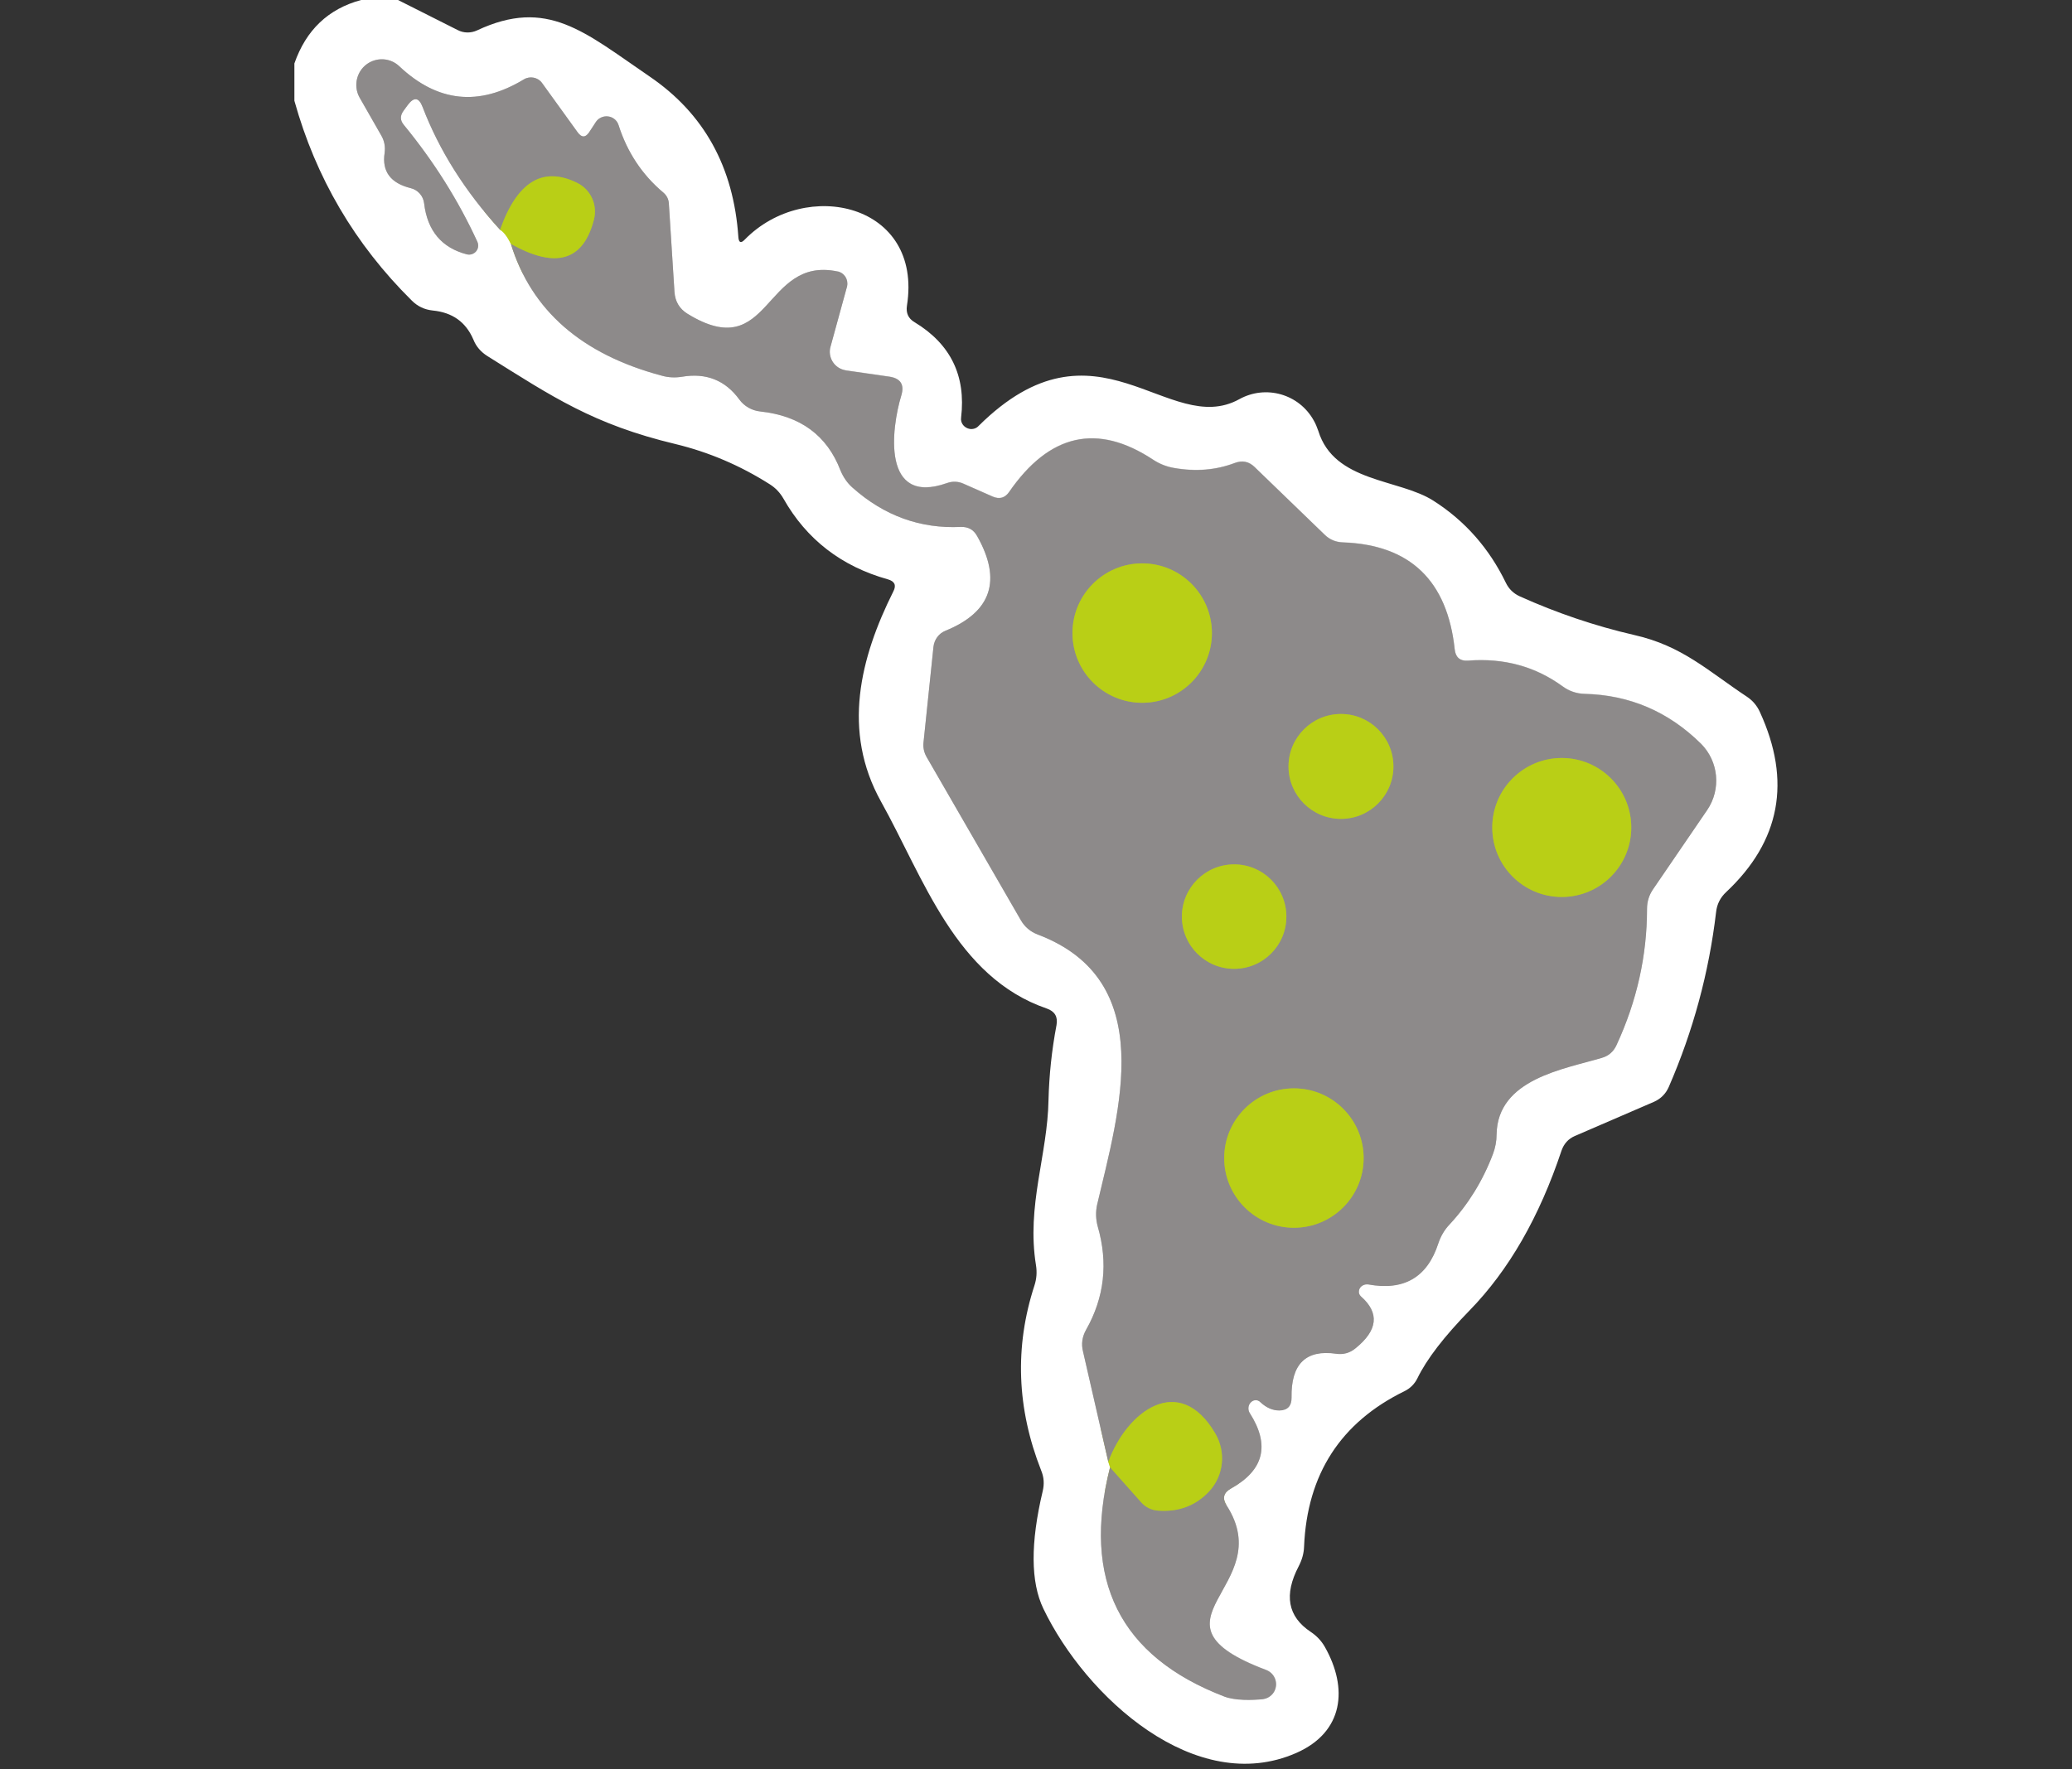 <?xml version="1.0" encoding="UTF-8"?>
<svg id="Layer_2" data-name="Layer 2" xmlns="http://www.w3.org/2000/svg" viewBox="0 0 96 82">
  <rect x="0" y="0" width="96" height="82" fill="#333333" stroke="none"/>
  <defs>
    <style>
      .cls-1 {
        stroke: #a3ad50;
      }

      .cls-1, .cls-2, .cls-3 {
        stroke-width: 2px;
      }

      .cls-1, .cls-2, .cls-3, .cls-4 {
        fill: none;
      }

      .cls-2 {
        stroke: #dce78b;
      }

      .cls-3 {
        stroke: #c6c5c5;
      }

      .cls-5 {
        fill: #8d8a8a;
      }

      .cls-5, .cls-4, .cls-6, .cls-7 {
        stroke-width: 0px;
      }

      .cls-6 {
        fill: #fff;
      }

      .cls-7 {
        fill: #b9cf16;
      }
    </style>
  </defs>
  <g id="Layer_1-2" data-name="Layer 1">
    <rect class="cls-4" width="96" height="82"/>
    <g>
      <g>
        <path class="cls-2" d="m23.17,10.65c.16.09.33.31.5.65" vector-effect="non-scaling-stroke"/>
        <path class="cls-3" d="m23.67,11.3c.95,3.09,3.28,5.12,6.99,6.11.31.09.63.1.94.05,1.11-.19,2,.16,2.65,1.05.23.32.59.52.98.56,1.85.2,3.09,1.11,3.71,2.73.13.31.31.58.56.8,1.47,1.31,3.15,1.91,5.02,1.82.34-.01.59.13.75.42,1.16,2.05.67,3.52-1.46,4.39-.31.12-.52.41-.56.74l-.46,4.42c-.03.25.02.48.14.69l4.37,7.57c.18.31.44.53.78.66,5.62,2.13,3.78,8.15,2.75,12.53-.07.33-.06.67.03,1,.49,1.69.31,3.29-.54,4.79-.18.32-.23.66-.14,1.01l1.17,5.11" vector-effect="non-scaling-stroke"/>
        <path class="cls-2" d="m51.35,67.75c.03.09.05.17.08.25" vector-effect="non-scaling-stroke"/>
        <path class="cls-3" d="m51.43,68c-1.32,5.22.45,8.76,5.3,10.62.5.19,1.29.17,1.77.12.38-.04.66-.39.62-.77-.03-.26-.2-.48-.45-.58-6.04-2.27.6-3.84-1.84-7.63-.21-.33-.14-.59.2-.78,1.53-.85,1.82-2.01.88-3.49-.11-.17-.08-.41.07-.53.13-.11.3-.1.42.02.28.26.57.39.88.38.38-.01.57-.21.56-.59-.03-1.56.66-2.24,2.06-2.04.33.05.63-.03.89-.24,1.05-.84,1.14-1.65.26-2.42-.13-.12-.12-.33.02-.46.09-.08.21-.11.33-.09,1.65.3,2.73-.33,3.24-1.9.11-.33.28-.63.53-.89.86-.93,1.53-2.01,2-3.25.11-.29.17-.6.17-.91.04-2.58,3.14-3.03,4.87-3.55.32-.09.55-.29.69-.6.94-2.03,1.41-4.14,1.41-6.31,0-.34.1-.65.29-.92l2.5-3.66c.65-.96.53-2.25-.29-3.07-1.51-1.49-3.31-2.26-5.4-2.31-.37-.01-.71-.13-1-.34-1.27-.93-2.74-1.33-4.39-1.2-.37.03-.58-.15-.62-.52-.34-3.19-2.07-4.85-5.18-4.96-.33-.01-.62-.13-.85-.36l-3.25-3.14c-.26-.25-.56-.31-.91-.18-.87.33-1.81.41-2.82.23-.35-.06-.67-.19-.96-.38-2.59-1.71-4.81-1.21-6.68,1.5-.19.27-.44.34-.75.21l-1.36-.6c-.24-.11-.51-.12-.76-.03-3.05,1.08-2.58-2.55-2.12-4.06.15-.5-.03-.79-.55-.87l-2.01-.29c-.48-.06-.81-.5-.75-.98,0-.04.01-.08.03-.12l.76-2.77c.08-.31-.09-.63-.4-.71-.01,0-.03,0-.04,0-3.46-.72-3.07,4.35-6.95,1.96-.37-.23-.57-.57-.6-1.01l-.26-4.09c-.01-.21-.1-.38-.25-.51-.99-.83-1.68-1.88-2.08-3.13-.1-.31-.43-.48-.74-.38-.13.04-.23.12-.31.23l-.32.49c-.17.25-.34.25-.52,0l-1.66-2.3c-.19-.26-.56-.33-.84-.16-2.08,1.26-4,1.06-5.77-.61-.47-.45-1.22-.43-1.67.05-.35.38-.42.95-.17,1.4l1,1.75c.15.25.2.53.16.82-.13.86.28,1.4,1.21,1.63.33.08.58.36.62.7.15,1.28.82,2.07,1.99,2.37.23.05.45-.09.51-.31.02-.09.01-.18-.03-.27-.89-1.94-2.03-3.74-3.4-5.41-.19-.22-.19-.44-.02-.67l.19-.26c.29-.39.52-.36.69.09.77,2.01,1.96,3.9,3.59,5.69" vector-effect="non-scaling-stroke"/>
        <path class="cls-1" d="m51.43,68l1.44,1.62c.2.23.48.37.79.39.95.07,1.74-.23,2.36-.89.68-.73.79-1.82.29-2.68-1.67-2.86-4.1-1.04-4.96,1.31" vector-effect="non-scaling-stroke"/>
        <path class="cls-1" d="m23.67,11.3c2.07,1.17,3.36.8,3.85-1.13.17-.68-.15-1.38-.77-1.69-1.59-.79-2.79-.07-3.58,2.17" vector-effect="non-scaling-stroke"/>
        <path class="cls-1" d="m56.15,29.34c0-1.78-1.45-3.23-3.23-3.23s-3.23,1.45-3.23,3.23,1.45,3.23,3.23,3.23,3.23-1.45,3.23-3.23" vector-effect="non-scaling-stroke"/>
        <path class="cls-1" d="m64.56,35.52c0-1.34-1.09-2.43-2.43-2.43-1.34,0-2.43,1.09-2.43,2.43h0c0,1.34,1.09,2.43,2.43,2.43h0c1.34,0,2.43-1.09,2.43-2.43" vector-effect="non-scaling-stroke"/>
        <path class="cls-1" d="m75.58,38.35c0-1.78-1.44-3.22-3.22-3.22s-3.22,1.44-3.22,3.22,1.44,3.22,3.22,3.22h0c1.78,0,3.22-1.44,3.22-3.22" vector-effect="non-scaling-stroke"/>
        <path class="cls-1" d="m59.6,42.48c0-1.34-1.08-2.42-2.42-2.42s-2.42,1.08-2.42,2.42,1.08,2.42,2.42,2.42h0c1.34,0,2.42-1.08,2.42-2.42" vector-effect="non-scaling-stroke"/>
        <path class="cls-1" d="m63.18,53.67c0-1.78-1.45-3.23-3.23-3.23s-3.23,1.45-3.23,3.23,1.45,3.23,3.23,3.23h0c1.78,0,3.23-1.45,3.23-3.23h0" vector-effect="non-scaling-stroke"/>
      </g>
      <path class="cls-6" d="m16.73,0h1.71l2.76,1.39c.28.15.62.15.9.02,3.26-1.53,4.97.07,7.99,2.13,2.53,1.72,3.9,4.2,4.12,7.45.02.26.12.3.3.11,2.82-2.88,8.26-1.67,7.51,3.07-.05.33.06.59.35.76,1.67,1.01,2.39,2.48,2.16,4.42-.04.26.15.49.41.53.15.02.3-.03.4-.14,5.47-5.43,8.79.58,12.08-1.24,1.23-.68,2.77-.24,3.45.99.09.15.15.32.21.48.74,2.4,3.74,2.21,5.34,3.24,1.47.94,2.58,2.21,3.35,3.8.14.29.36.5.65.63,1.71.77,3.48,1.37,5.3,1.79,2.22.5,3.41,1.66,5.22,2.86.27.18.47.42.6.71,1.47,3.2.95,5.98-1.56,8.34-.27.25-.43.56-.47.93-.33,2.8-1.06,5.5-2.19,8.1-.14.32-.37.55-.68.69l-3.68,1.59c-.3.13-.5.36-.61.67-1.03,3.09-2.45,5.55-4.25,7.4-1.19,1.22-2,2.27-2.43,3.16-.13.26-.33.46-.59.59-2.97,1.45-4.52,3.86-4.66,7.21-.01.32-.1.62-.25.91-.69,1.32-.51,2.33.56,3.04.27.18.49.41.65.69,1.09,1.92.88,3.95-1.32,4.92-4.67,2.05-9.75-2.59-11.72-6.69-.59-1.23-.6-3.04-.03-5.44.08-.33.06-.65-.07-.96-1.13-2.87-1.24-5.73-.31-8.58.1-.31.12-.62.07-.93-.45-2.77.54-5.11.58-7.68.03-1.14.15-2.29.37-3.45.07-.39-.08-.64-.45-.77-4.23-1.45-5.71-6.06-7.68-9.59-1.82-3.27-.97-6.66.57-9.74.15-.29.06-.47-.25-.56-2.15-.6-3.77-1.85-4.84-3.74-.16-.28-.37-.5-.64-.67-1.37-.87-2.83-1.49-4.36-1.86-3.81-.91-5.7-2.19-8.72-4.08-.3-.19-.52-.44-.65-.77-.35-.81-.97-1.25-1.88-1.34-.38-.04-.7-.19-.97-.46-2.64-2.61-4.45-5.7-5.44-9.26v-1.73c.54-1.55,1.57-2.53,3.09-2.94Zm6.44,10.65c.16.09.33.31.5.65.95,3.09,3.28,5.12,6.99,6.11.31.09.63.1.94.05,1.11-.19,2,.16,2.65,1.05.23.32.59.52.98.56,1.85.2,3.09,1.11,3.71,2.73.13.31.31.58.56.8,1.47,1.31,3.15,1.91,5.02,1.82.34-.01.59.13.75.42,1.16,2.05.67,3.52-1.46,4.39-.31.12-.52.41-.56.74l-.46,4.42c-.03.25.02.48.14.69l4.37,7.57c.18.31.44.53.78.66,5.62,2.13,3.78,8.15,2.75,12.53-.07.33-.06.67.03,1,.49,1.69.31,3.29-.54,4.79-.18.32-.23.66-.14,1.01l1.17,5.11c.03.09.05.17.08.25-1.32,5.22.45,8.76,5.3,10.62.5.19,1.29.17,1.77.12.38-.04.66-.39.62-.77-.03-.26-.2-.48-.45-.58-6.04-2.27.6-3.84-1.84-7.63-.21-.33-.14-.59.2-.78,1.53-.85,1.82-2.01.88-3.49-.11-.17-.08-.41.07-.53.13-.11.3-.1.42.02.28.26.57.39.88.38.38-.01.57-.21.56-.59-.03-1.56.66-2.24,2.06-2.04.33.05.63-.03.89-.24,1.05-.84,1.14-1.65.26-2.42-.13-.12-.12-.33.02-.46.09-.08.21-.11.33-.09,1.65.3,2.73-.33,3.24-1.9.11-.33.28-.63.53-.89.86-.93,1.53-2.01,2-3.25.11-.29.17-.6.17-.91.04-2.58,3.14-3.03,4.87-3.55.32-.09.55-.29.69-.6.94-2.03,1.41-4.14,1.41-6.31,0-.34.1-.65.29-.92l2.5-3.66c.65-.96.53-2.25-.29-3.07-1.51-1.49-3.31-2.26-5.4-2.31-.37-.01-.71-.13-1-.34-1.27-.93-2.74-1.33-4.39-1.2-.37.03-.58-.15-.62-.52-.34-3.19-2.07-4.85-5.18-4.96-.33-.01-.62-.13-.85-.36l-3.25-3.14c-.26-.25-.56-.31-.91-.18-.87.33-1.81.41-2.82.23-.35-.06-.67-.19-.96-.38-2.59-1.71-4.81-1.21-6.68,1.5-.19.27-.44.34-.75.21l-1.36-.6c-.24-.11-.51-.12-.76-.03-3.05,1.08-2.58-2.55-2.12-4.06.15-.5-.03-.79-.55-.87l-2.01-.29c-.48-.06-.81-.5-.75-.98,0-.04.01-.08.03-.12l.76-2.77c.08-.31-.09-.63-.4-.71-.01,0-.03,0-.04,0-3.46-.72-3.07,4.35-6.95,1.96-.37-.23-.57-.57-.6-1.01l-.26-4.09c-.01-.21-.1-.38-.25-.51-.99-.83-1.68-1.88-2.08-3.13-.1-.31-.43-.48-.74-.38-.13.04-.23.12-.31.23l-.32.49c-.17.25-.34.25-.52,0l-1.66-2.3c-.19-.26-.56-.33-.84-.16-2.08,1.26-4,1.06-5.77-.61-.47-.45-1.22-.43-1.67.05-.35.38-.42.95-.17,1.4l1,1.75c.15.25.2.53.16.82-.13.86.28,1.4,1.21,1.63.33.08.58.36.62.7.15,1.28.82,2.07,1.99,2.37.23.05.45-.09.51-.31.02-.09.01-.18-.03-.27-.89-1.94-2.03-3.74-3.4-5.41-.19-.22-.19-.44-.02-.67l.19-.26c.29-.39.52-.36.69.09.77,2.01,1.96,3.9,3.59,5.69Z"/>
      <path class="cls-5" d="m51.43,68l1.44,1.62c.2.23.48.37.79.39.95.07,1.74-.23,2.36-.89.68-.73.79-1.82.29-2.68-1.67-2.86-4.1-1.04-4.96,1.31l-1.17-5.11c-.09-.35-.04-.69.14-1.01.85-1.5,1.03-3.1.54-4.79-.09-.33-.1-.67-.03-1,1.03-4.38,2.87-10.4-2.75-12.53-.34-.13-.6-.35-.78-.66l-4.37-7.57c-.12-.21-.17-.44-.14-.69l.46-4.42c.04-.33.25-.62.56-.74,2.13-.87,2.62-2.34,1.46-4.39-.16-.29-.41-.43-.75-.42-1.87.09-3.55-.51-5.02-1.82-.25-.22-.43-.49-.56-.8-.62-1.62-1.86-2.53-3.71-2.73-.39-.04-.75-.24-.98-.56-.65-.89-1.54-1.24-2.65-1.05-.31.05-.63.04-.94-.05-3.71-.99-6.04-3.02-6.99-6.11,2.07,1.17,3.36.8,3.85-1.13.17-.68-.15-1.38-.77-1.69-1.59-.79-2.79-.07-3.58,2.17-1.63-1.79-2.82-3.68-3.59-5.69-.17-.45-.4-.48-.69-.09l-.19.26c-.17.23-.17.45.02.67,1.37,1.67,2.51,3.47,3.4,5.41.09.21,0,.46-.21.55-.08.04-.18.05-.27.03-1.17-.3-1.84-1.09-1.99-2.37-.04-.34-.29-.62-.62-.7-.93-.23-1.34-.77-1.21-1.63.04-.29-.01-.57-.16-.82l-1-1.75c-.32-.57-.12-1.3.45-1.62.45-.25,1.01-.19,1.39.17,1.77,1.67,3.69,1.87,5.77.61.28-.17.65-.1.84.16l1.66,2.3c.18.24.35.24.52,0l.32-.49c.18-.27.55-.34.82-.16.11.07.19.18.23.31.4,1.25,1.09,2.3,2.08,3.13.15.13.24.3.25.51l.26,4.09c.03.44.23.78.6,1.01,3.88,2.39,3.49-2.68,6.95-1.96.31.06.51.36.45.68,0,.01,0,.03-.01.04l-.76,2.77c-.13.46.14.94.6,1.07.04.01.08.02.12.03l2.01.29c.52.08.7.37.55.87-.46,1.51-.93,5.14,2.12,4.06.25-.09.52-.08.76.03l1.36.6c.31.13.56.06.75-.21,1.87-2.71,4.09-3.21,6.68-1.5.29.19.61.32.96.38,1.01.18,1.95.1,2.82-.23.35-.13.65-.07.91.18l3.25,3.14c.23.23.52.35.85.36,3.11.11,4.84,1.77,5.18,4.96.04.37.25.55.62.52,1.65-.13,3.12.27,4.39,1.2.29.21.63.33,1,.34,2.09.05,3.89.82,5.4,2.31.82.82.94,2.11.29,3.07l-2.5,3.66c-.19.27-.29.58-.29.92,0,2.17-.47,4.28-1.41,6.31-.14.31-.37.51-.69.6-1.73.52-4.83.97-4.87,3.55,0,.31-.06.62-.17.91-.47,1.24-1.14,2.32-2,3.25-.25.26-.42.56-.53.89-.51,1.57-1.59,2.2-3.24,1.9-.19-.03-.39.08-.43.26-.03.11,0,.21.08.29.88.77.79,1.58-.26,2.42-.26.21-.56.29-.89.24-1.4-.2-2.09.48-2.06,2.04,0,.38-.18.58-.56.59-.31,0-.6-.12-.88-.38-.13-.14-.34-.13-.47.03-.11.13-.12.34-.02.48.94,1.48.65,2.64-.88,3.49-.34.19-.41.45-.2.78,2.44,3.79-4.2,5.36,1.84,7.63.36.14.54.54.41.9-.09.25-.32.42-.58.45-.48.05-1.27.07-1.77-.12-4.85-1.86-6.62-5.4-5.3-10.62Zm4.72-38.66c0-1.78-1.45-3.23-3.23-3.23s-3.23,1.45-3.23,3.23,1.45,3.23,3.23,3.23,3.23-1.45,3.23-3.23Zm8.41,6.18c0-1.34-1.09-2.43-2.43-2.43-1.34,0-2.43,1.09-2.43,2.43h0c0,1.34,1.09,2.43,2.43,2.43h0c1.34,0,2.43-1.09,2.43-2.43Zm11.02,2.83c0-1.78-1.44-3.22-3.22-3.22s-3.22,1.44-3.22,3.22,1.44,3.22,3.22,3.22h0c1.78,0,3.22-1.44,3.22-3.22Zm-15.98,4.13c0-1.34-1.08-2.42-2.42-2.42s-2.42,1.08-2.42,2.42,1.08,2.42,2.42,2.42h0c1.34,0,2.42-1.08,2.42-2.42Zm3.58,11.19c0-1.78-1.45-3.23-3.23-3.23s-3.23,1.45-3.23,3.23,1.45,3.23,3.23,3.23h0c1.78,0,3.23-1.45,3.23-3.23h0Z"/>
      <path class="cls-7" d="m23.67,11.3c-.17-.34-.34-.56-.5-.65.79-2.24,1.99-2.96,3.58-2.17.62.31.94,1.01.77,1.69-.49,1.93-1.78,2.3-3.85,1.13Z"/>
      <circle class="cls-7" cx="52.92" cy="29.34" r="3.23"/>
      <circle class="cls-7" cx="62.13" cy="35.52" r="2.43"/>
      <circle class="cls-7" cx="72.36" cy="38.35" r="3.22"/>
      <circle class="cls-7" cx="57.18" cy="42.48" r="2.42"/>
      <circle class="cls-7" cx="59.95" cy="53.67" r="3.23"/>
      <path class="cls-7" d="m51.43,68c-.03-.08-.05-.16-.08-.25.86-2.35,3.29-4.17,4.96-1.31.5.86.39,1.95-.29,2.68-.62.66-1.41.96-2.36.89-.31-.02-.59-.16-.79-.39l-1.44-1.62Z"/>
    </g>
  </g>
</svg>